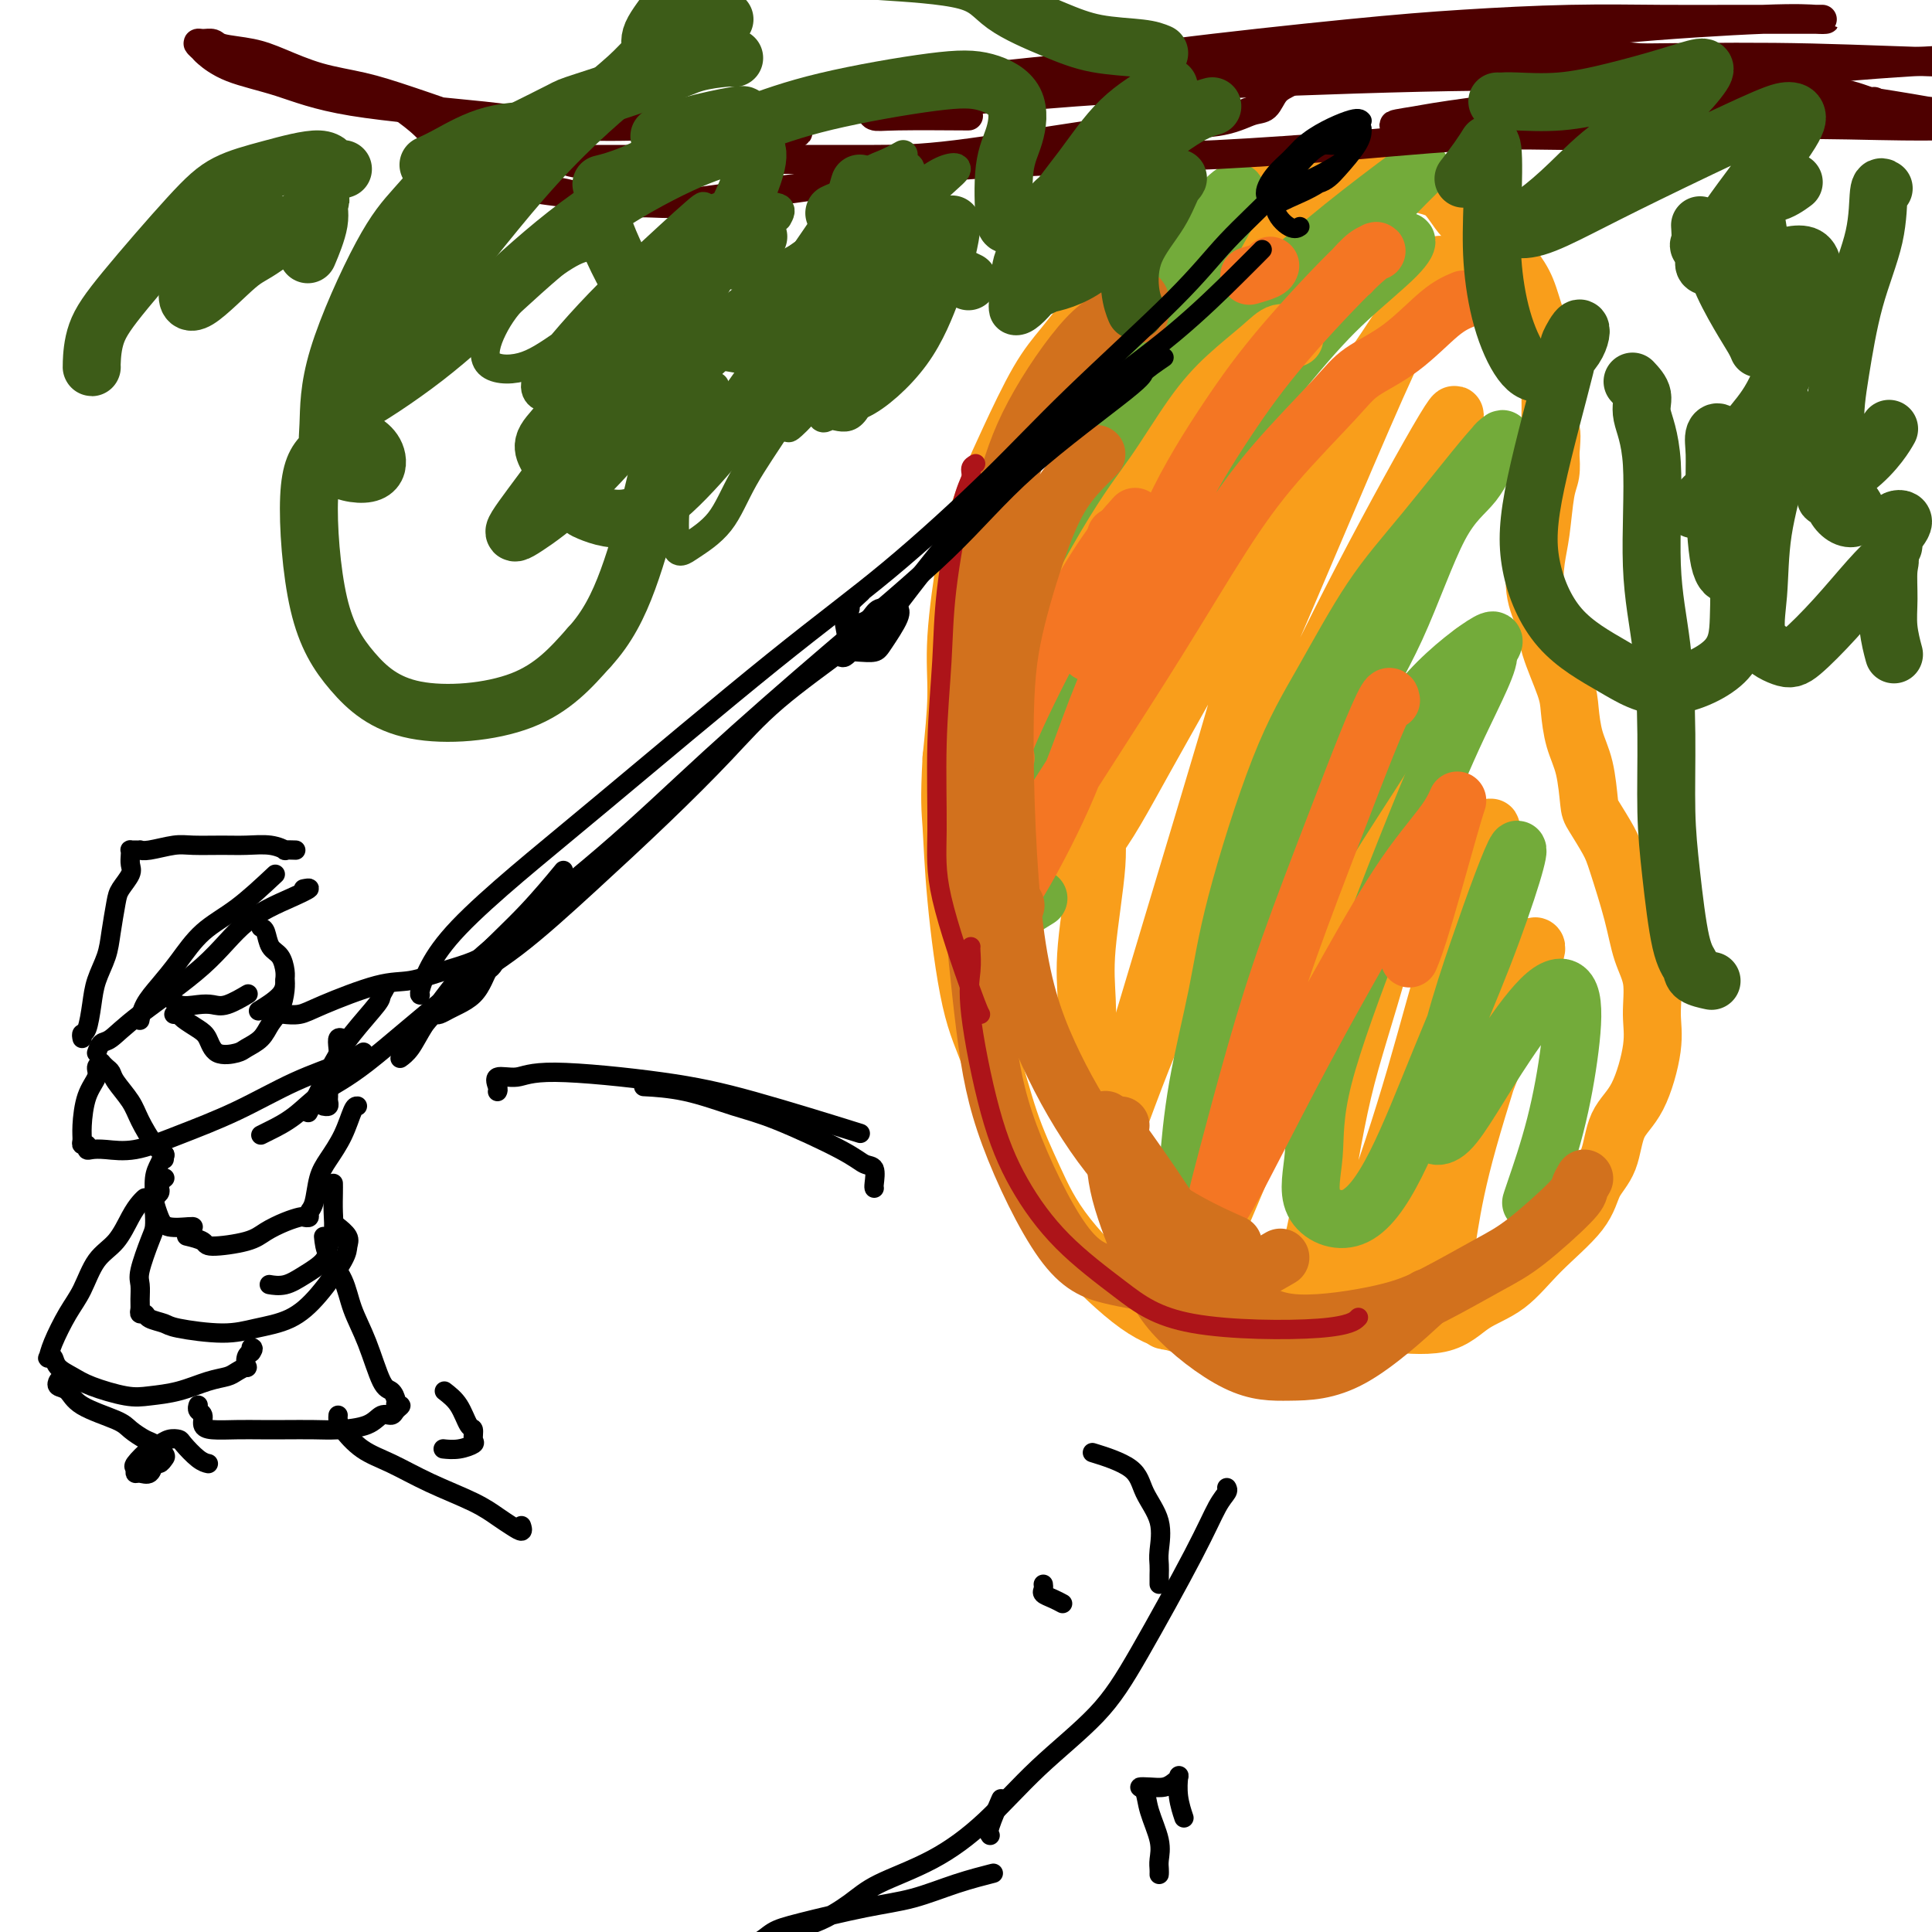<svg viewBox='0 0 400 400' version='1.1' xmlns='http://www.w3.org/2000/svg' xmlns:xlink='http://www.w3.org/1999/xlink'><g fill='none' stroke='rgb(249,158,27)' stroke-width='12' stroke-linecap='round' stroke-linejoin='round'><path d='M285,52c-0.126,-0.176 -0.252,-0.351 -1,0c-0.748,0.351 -2.116,1.230 -3,2c-0.884,0.770 -1.282,1.431 -2,2c-0.718,0.569 -1.755,1.044 -3,2c-1.245,0.956 -2.700,2.391 -4,4c-1.300,1.609 -2.447,3.391 -4,5c-1.553,1.609 -3.512,3.046 -5,5c-1.488,1.954 -2.505,4.424 -4,7c-1.495,2.576 -3.467,5.256 -5,8c-1.533,2.744 -2.625,5.550 -4,9c-1.375,3.450 -3.032,7.543 -4,10c-0.968,2.457 -1.246,3.277 -2,5c-0.754,1.723 -1.983,4.348 -3,7c-1.017,2.652 -1.822,5.331 -3,10c-1.178,4.669 -2.730,11.329 -4,16c-1.270,4.671 -2.257,7.351 -3,10c-0.743,2.649 -1.243,5.265 -2,8c-0.757,2.735 -1.772,5.590 -2,8c-0.228,2.410 0.331,4.375 0,9c-0.331,4.625 -1.552,11.910 -2,17c-0.448,5.090 -0.121,7.986 0,11c0.121,3.014 0.038,6.144 1,11c0.962,4.856 2.970,11.436 4,16c1.030,4.564 1.084,7.113 2,10c0.916,2.887 2.696,6.112 4,9c1.304,2.888 2.131,5.440 4,8c1.869,2.560 4.779,5.130 6,7c1.221,1.870 0.752,3.042 6,4c5.248,0.958 16.214,1.702 22,2c5.786,0.298 6.393,0.149 7,0'/><path d='M281,274c5.554,0.256 4.939,-0.105 7,0c2.061,0.105 6.797,0.676 10,0c3.203,-0.676 4.873,-2.599 7,-4c2.127,-1.401 4.709,-2.279 7,-4c2.291,-1.721 4.289,-4.284 7,-7c2.711,-2.716 6.136,-5.586 8,-8c1.864,-2.414 2.167,-4.374 3,-6c0.833,-1.626 2.194,-2.918 3,-5c0.806,-2.082 1.055,-4.954 2,-7c0.945,-2.046 2.587,-3.265 4,-6c1.413,-2.735 2.598,-6.985 3,-10c0.402,-3.015 0.021,-4.796 0,-7c-0.021,-2.204 0.319,-4.832 0,-7c-0.319,-2.168 -1.297,-3.877 -2,-6c-0.703,-2.123 -1.130,-4.662 -2,-8c-0.870,-3.338 -2.183,-7.477 -3,-10c-0.817,-2.523 -1.140,-3.432 -2,-5c-0.860,-1.568 -2.258,-3.795 -3,-5c-0.742,-1.205 -0.827,-1.389 -1,-3c-0.173,-1.611 -0.436,-4.650 -1,-7c-0.564,-2.350 -1.431,-4.009 -2,-6c-0.569,-1.991 -0.839,-4.312 -1,-6c-0.161,-1.688 -0.212,-2.744 -1,-5c-0.788,-2.256 -2.313,-5.712 -3,-8c-0.687,-2.288 -0.535,-3.407 -1,-5c-0.465,-1.593 -1.546,-3.661 -2,-6c-0.454,-2.339 -0.279,-4.950 0,-7c0.279,-2.050 0.662,-3.539 1,-6c0.338,-2.461 0.629,-5.893 1,-8c0.371,-2.107 0.820,-2.888 1,-4c0.180,-1.112 0.090,-2.556 0,-4'/><path d='M321,94c0.455,-5.336 0.092,-4.177 0,-5c-0.092,-0.823 0.087,-3.628 0,-7c-0.087,-3.372 -0.441,-7.312 -1,-10c-0.559,-2.688 -1.325,-4.124 -2,-6c-0.675,-1.876 -1.260,-4.190 -2,-6c-0.740,-1.810 -1.635,-3.114 -3,-5c-1.365,-1.886 -3.200,-4.354 -5,-6c-1.800,-1.646 -3.565,-2.470 -5,-4c-1.435,-1.530 -2.539,-3.766 -4,-5c-1.461,-1.234 -3.280,-1.467 -5,-2c-1.720,-0.533 -3.342,-1.366 -6,-2c-2.658,-0.634 -6.353,-1.069 -9,-1c-2.647,0.069 -4.247,0.640 -6,1c-1.753,0.360 -3.659,0.507 -6,1c-2.341,0.493 -5.119,1.330 -7,2c-1.881,0.670 -2.866,1.172 -4,2c-1.134,0.828 -2.416,1.983 -4,3c-1.584,1.017 -3.470,1.895 -5,3c-1.530,1.105 -2.705,2.436 -5,4c-2.295,1.564 -5.711,3.360 -8,5c-2.289,1.640 -3.452,3.125 -5,5c-1.548,1.875 -3.481,4.140 -5,6c-1.519,1.860 -2.623,3.315 -4,5c-1.377,1.685 -3.026,3.599 -5,7c-1.974,3.401 -4.274,8.289 -6,12c-1.726,3.711 -2.878,6.244 -4,9c-1.122,2.756 -2.212,5.736 -3,8c-0.788,2.264 -1.273,3.813 -2,8c-0.727,4.187 -1.696,11.012 -2,16c-0.304,4.988 0.056,8.139 0,12c-0.056,3.861 -0.528,8.430 -1,13'/><path d='M197,157c-0.490,8.905 -0.215,10.666 0,14c0.215,3.334 0.370,8.239 1,15c0.630,6.761 1.736,15.379 3,21c1.264,5.621 2.688,8.247 4,12c1.312,3.753 2.513,8.633 4,13c1.487,4.367 3.262,8.221 5,12c1.738,3.779 3.441,7.485 7,12c3.559,4.515 8.975,9.841 13,13c4.025,3.159 6.660,4.151 10,5c3.340,0.849 7.386,1.555 11,2c3.614,0.445 6.797,0.630 12,0c5.203,-0.630 12.425,-2.076 17,-4c4.575,-1.924 6.501,-4.326 8,-6c1.499,-1.674 2.571,-2.621 3,-3c0.429,-0.379 0.214,-0.189 0,0'/><path d='M250,67c-1.125,0.750 -2.249,1.500 -3,2c-0.751,0.500 -1.128,0.752 -4,5c-2.872,4.248 -8.239,12.494 -12,18c-3.761,5.506 -5.915,8.273 -8,12c-2.085,3.727 -4.101,8.413 -6,12c-1.899,3.587 -3.680,6.076 -5,8c-1.320,1.924 -2.180,3.283 -2,3c0.180,-0.283 1.398,-2.210 3,-5c1.602,-2.790 3.586,-6.444 6,-10c2.414,-3.556 5.258,-7.014 8,-11c2.742,-3.986 5.381,-8.500 10,-15c4.619,-6.500 11.218,-14.985 15,-20c3.782,-5.015 4.746,-6.560 5,-7c0.254,-0.440 -0.204,0.223 -1,1c-0.796,0.777 -1.930,1.667 -6,7c-4.070,5.333 -11.075,15.109 -16,22c-4.925,6.891 -7.770,10.897 -11,16c-3.230,5.103 -6.845,11.305 -10,17c-3.155,5.695 -5.851,10.884 -8,15c-2.149,4.116 -3.750,7.158 -4,8c-0.250,0.842 0.852,-0.515 4,-5c3.148,-4.485 8.342,-12.097 13,-20c4.658,-7.903 8.780,-16.098 16,-28c7.220,-11.902 17.536,-27.511 24,-37c6.464,-9.489 9.075,-12.857 11,-15c1.925,-2.143 3.165,-3.062 3,-2c-0.165,1.062 -1.733,4.104 -4,8c-2.267,3.896 -5.232,8.646 -10,19c-4.768,10.354 -11.340,26.311 -16,38c-4.660,11.689 -7.408,19.108 -10,27c-2.592,7.892 -5.026,16.255 -7,23c-1.974,6.745 -3.487,11.873 -5,17'/><path d='M220,170c-3.926,12.442 -2.741,10.046 -1,9c1.741,-1.046 4.038,-0.744 7,-4c2.962,-3.256 6.587,-10.072 11,-18c4.413,-7.928 9.612,-16.969 15,-27c5.388,-10.031 10.966,-21.051 17,-31c6.034,-9.949 12.525,-18.825 18,-27c5.475,-8.175 9.936,-15.649 11,-17c1.064,-1.351 -1.267,3.420 -3,6c-1.733,2.580 -2.866,2.970 -10,19c-7.134,16.030 -20.269,47.700 -25,58c-4.731,10.300 -1.057,-0.772 -6,16c-4.943,16.772 -18.504,61.386 -23,77c-4.496,15.614 0.072,2.228 4,-8c3.928,-10.228 7.217,-17.300 12,-28c4.783,-10.700 11.061,-25.030 17,-38c5.939,-12.970 11.539,-24.579 18,-37c6.461,-12.421 13.782,-25.653 17,-31c3.218,-5.347 2.333,-2.807 1,0c-1.333,2.807 -3.113,5.883 -6,12c-2.887,6.117 -6.880,15.277 -10,24c-3.120,8.723 -5.368,17.010 -10,32c-4.632,14.990 -11.647,36.683 -16,51c-4.353,14.317 -6.045,21.257 -8,29c-1.955,7.743 -4.173,16.290 -6,23c-1.827,6.710 -3.263,11.582 -3,13c0.263,1.418 2.225,-0.618 5,-6c2.775,-5.382 6.364,-14.109 11,-25c4.636,-10.891 10.318,-23.945 16,-37'/><path d='M273,205c8.203,-17.398 12.710,-26.893 17,-36c4.290,-9.107 8.362,-17.826 11,-24c2.638,-6.174 3.841,-9.805 4,-10c0.159,-0.195 -0.725,3.044 -2,6c-1.275,2.956 -2.941,5.629 -6,16c-3.059,10.371 -7.510,28.439 -11,41c-3.490,12.561 -6.019,19.615 -8,28c-1.981,8.385 -3.416,18.100 -5,26c-1.584,7.900 -3.318,13.986 -4,18c-0.682,4.014 -0.311,5.955 0,8c0.311,2.045 0.561,4.192 3,0c2.439,-4.192 7.068,-14.725 11,-25c3.932,-10.275 7.167,-20.294 10,-30c2.833,-9.706 5.263,-19.101 8,-28c2.737,-8.899 5.780,-17.303 7,-21c1.220,-3.697 0.617,-2.685 0,-2c-0.617,0.685 -1.248,1.045 -2,4c-0.752,2.955 -1.625,8.505 -3,15c-1.375,6.495 -3.254,13.935 -5,21c-1.746,7.065 -3.360,13.757 -5,22c-1.640,8.243 -3.305,18.039 -4,23c-0.695,4.961 -0.419,5.087 1,4c1.419,-1.087 3.983,-3.386 6,-7c2.017,-3.614 3.489,-8.543 7,-18c3.511,-9.457 9.062,-23.443 12,-31c2.938,-7.557 3.265,-8.684 3,-9c-0.265,-0.316 -1.121,0.181 -2,2c-0.879,1.819 -1.782,4.962 -4,12c-2.218,7.038 -5.751,17.972 -8,26c-2.249,8.028 -3.214,13.151 -4,18c-0.786,4.849 -1.393,9.425 -2,14'/><path d='M298,268c-1.000,5.333 -0.500,2.667 0,0'/></g>
<g fill='none' stroke='rgb(115,171,58)' stroke-width='12' stroke-linecap='round' stroke-linejoin='round'><path d='M245,261c-0.514,0.533 -1.029,1.065 -1,0c0.029,-1.065 0.600,-3.729 1,-7c0.400,-3.271 0.628,-7.149 1,-12c0.372,-4.851 0.889,-10.676 2,-17c1.111,-6.324 2.818,-13.149 4,-19c1.182,-5.851 1.841,-10.729 4,-19c2.159,-8.271 5.818,-19.937 9,-28c3.182,-8.063 5.887,-12.525 9,-18c3.113,-5.475 6.633,-11.963 10,-17c3.367,-5.037 6.581,-8.624 11,-14c4.419,-5.376 10.044,-12.542 13,-16c2.956,-3.458 3.243,-3.209 3,-3c-0.243,0.209 -1.016,0.378 -2,2c-0.984,1.622 -2.181,4.697 -4,7c-1.819,2.303 -4.261,3.834 -7,9c-2.739,5.166 -5.774,13.965 -9,21c-3.226,7.035 -6.642,12.304 -10,20c-3.358,7.696 -6.656,17.819 -10,27c-3.344,9.181 -6.732,17.422 -10,28c-3.268,10.578 -6.417,23.494 -8,30c-1.583,6.506 -1.602,6.601 -2,7c-0.398,0.399 -1.177,1.101 -1,1c0.177,-0.101 1.309,-1.005 2,-3c0.691,-1.995 0.939,-5.081 3,-12c2.061,-6.919 5.934,-17.671 9,-26c3.066,-8.329 5.324,-14.235 9,-21c3.676,-6.765 8.769,-14.391 13,-21c4.231,-6.609 7.601,-12.202 12,-17c4.399,-4.798 9.828,-8.799 12,-10c2.172,-1.201 1.086,0.400 0,2'/><path d='M308,135c0.939,1.149 -2.713,8.021 -6,15c-3.287,6.979 -6.207,14.063 -9,21c-2.793,6.937 -5.457,13.726 -9,23c-3.543,9.274 -7.963,21.034 -10,29c-2.037,7.966 -1.690,12.137 -2,16c-0.310,3.863 -1.278,7.417 0,10c1.278,2.583 4.801,4.194 8,3c3.199,-1.194 6.075,-5.193 9,-11c2.925,-5.807 5.901,-13.421 9,-21c3.099,-7.579 6.322,-15.122 9,-22c2.678,-6.878 4.812,-13.092 6,-17c1.188,-3.908 1.432,-5.511 1,-5c-0.432,0.511 -1.540,3.135 -3,7c-1.460,3.865 -3.273,8.970 -5,14c-1.727,5.030 -3.367,9.985 -5,16c-1.633,6.015 -3.259,13.090 -4,17c-0.741,3.910 -0.598,4.655 0,5c0.598,0.345 1.649,0.288 3,-1c1.351,-1.288 3.001,-3.809 5,-7c1.999,-3.191 4.346,-7.053 7,-11c2.654,-3.947 5.615,-7.979 8,-10c2.385,-2.021 4.194,-2.030 5,0c0.806,2.030 0.608,6.099 0,11c-0.608,4.901 -1.627,10.633 -3,16c-1.373,5.367 -3.100,10.368 -4,13c-0.900,2.632 -0.971,2.895 -1,3c-0.029,0.105 -0.014,0.053 0,0'/><path d='M215,186c-2.016,1.264 -4.033,2.528 -5,3c-0.967,0.472 -0.885,0.154 -1,-2c-0.115,-2.154 -0.428,-6.142 0,-10c0.428,-3.858 1.597,-7.586 4,-16c2.403,-8.414 6.039,-21.512 10,-31c3.961,-9.488 8.246,-15.364 12,-21c3.754,-5.636 6.978,-11.033 14,-19c7.022,-7.967 17.842,-18.505 25,-25c7.158,-6.495 10.656,-8.947 13,-11c2.344,-2.053 3.536,-3.707 4,-4c0.464,-0.293 0.201,0.776 -2,3c-2.201,2.224 -6.338,5.604 -10,9c-3.662,3.396 -6.848,6.808 -12,13c-5.152,6.192 -12.269,15.166 -18,22c-5.731,6.834 -10.075,11.530 -14,17c-3.925,5.470 -7.432,11.713 -13,20c-5.568,8.287 -13.196,18.616 -17,24c-3.804,5.384 -3.784,5.821 -4,6c-0.216,0.179 -0.667,0.099 0,-2c0.667,-2.099 2.454,-6.219 5,-12c2.546,-5.781 5.852,-13.224 9,-20c3.148,-6.776 6.137,-12.884 11,-21c4.863,-8.116 11.600,-18.241 16,-25c4.400,-6.759 6.463,-10.152 10,-14c3.537,-3.848 8.550,-8.150 13,-12c4.450,-3.850 8.339,-7.249 13,-11c4.661,-3.751 10.094,-7.853 13,-10c2.906,-2.147 3.284,-2.338 3,-2c-0.284,0.338 -1.230,1.206 -3,3c-1.770,1.794 -4.363,4.512 -7,7c-2.637,2.488 -5.319,4.744 -8,7'/><path d='M276,52c-5.703,5.524 -10.962,10.836 -15,15c-4.038,4.164 -6.856,7.182 -10,10c-3.144,2.818 -6.613,5.436 -10,8c-3.387,2.564 -6.693,5.074 -9,6c-2.307,0.926 -3.614,0.267 -3,-2c0.614,-2.267 3.148,-6.141 6,-11c2.852,-4.859 6.023,-10.702 9,-16c2.977,-5.298 5.760,-10.052 8,-14c2.240,-3.948 3.938,-7.092 4,-8c0.062,-0.908 -1.511,0.420 -4,3c-2.489,2.580 -5.894,6.413 -10,12c-4.106,5.587 -8.913,12.927 -12,18c-3.087,5.073 -4.453,7.878 -5,9c-0.547,1.122 -0.273,0.561 0,0'/><path d='M211,106c-1.012,2.006 -2.024,4.012 -3,7c-0.976,2.988 -1.917,6.958 -2,10c-0.083,3.042 0.690,5.155 1,6c0.310,0.845 0.155,0.423 0,0'/></g>
<g fill='none' stroke='rgb(249,158,27)' stroke-width='12' stroke-linecap='round' stroke-linejoin='round'><path d='M268,70c-0.984,-0.624 -1.968,-1.248 -3,-1c-1.032,0.248 -2.110,1.368 -4,3c-1.890,1.632 -4.590,3.776 -7,6c-2.410,2.224 -4.528,4.528 -7,8c-2.472,3.472 -5.296,8.111 -8,12c-2.704,3.889 -5.288,7.027 -10,15c-4.712,7.973 -11.553,20.780 -16,29c-4.447,8.220 -6.499,11.853 -8,15c-1.501,3.147 -2.449,5.807 -3,7c-0.551,1.193 -0.704,0.918 0,-1c0.704,-1.918 2.264,-5.479 4,-9c1.736,-3.521 3.647,-7.001 6,-11c2.353,-3.999 5.146,-8.515 8,-13c2.854,-4.485 5.768,-8.938 10,-14c4.232,-5.062 9.780,-10.732 12,-13c2.220,-2.268 1.110,-1.134 0,0'/></g>
<g fill='none' stroke='rgb(244,118,35)' stroke-width='12' stroke-linecap='round' stroke-linejoin='round'><path d='M303,62c-1.423,0.600 -2.845,1.200 -5,3c-2.155,1.800 -5.042,4.798 -8,7c-2.958,2.202 -5.985,3.606 -8,5c-2.015,1.394 -3.017,2.777 -6,6c-2.983,3.223 -7.948,8.287 -12,13c-4.052,4.713 -7.193,9.075 -11,15c-3.807,5.925 -8.281,13.414 -13,21c-4.719,7.586 -9.684,15.271 -14,22c-4.316,6.729 -7.983,12.504 -11,17c-3.017,4.496 -5.382,7.715 -7,11c-1.618,3.285 -2.488,6.637 -3,8c-0.512,1.363 -0.667,0.739 0,0c0.667,-0.739 2.154,-1.591 5,-6c2.846,-4.409 7.051,-12.375 10,-19c2.949,-6.625 4.642,-11.910 7,-18c2.358,-6.090 5.380,-12.984 8,-20c2.620,-7.016 4.836,-14.153 8,-21c3.164,-6.847 7.274,-13.403 11,-19c3.726,-5.597 7.068,-10.235 12,-16c4.932,-5.765 11.454,-12.658 15,-16c3.546,-3.342 4.115,-3.133 4,-3c-0.115,0.133 -0.916,0.190 -2,1c-1.084,0.810 -2.453,2.374 -3,3c-0.547,0.626 -0.274,0.313 0,0'/><path d='M235,107c-1.986,2.204 -3.971,4.408 -7,9c-3.029,4.592 -7.100,11.571 -11,19c-3.900,7.429 -7.627,15.308 -9,19c-1.373,3.692 -0.392,3.198 0,3c0.392,-0.198 0.196,-0.099 0,0'/><path d='M263,55c-0.089,0.311 -0.178,0.622 -1,1c-0.822,0.378 -2.378,0.822 -3,1c-0.622,0.178 -0.311,0.089 0,0'/><path d='M231,111c-2.083,9.167 -4.167,18.333 -5,22c-0.833,3.667 -0.417,1.833 0,0'/><path d='M288,145c-0.121,-0.632 -0.242,-1.264 -1,0c-0.758,1.264 -2.153,4.423 -4,9c-1.847,4.577 -4.145,10.570 -7,18c-2.855,7.430 -6.268,16.295 -9,24c-2.732,7.705 -4.783,14.250 -7,22c-2.217,7.750 -4.601,16.705 -6,22c-1.399,5.295 -1.815,6.931 -2,8c-0.185,1.069 -0.139,1.571 0,2c0.139,0.429 0.373,0.784 3,-4c2.627,-4.784 7.648,-14.709 12,-23c4.352,-8.291 8.036,-14.950 12,-22c3.964,-7.050 8.207,-14.491 12,-20c3.793,-5.509 7.135,-9.087 9,-12c1.865,-2.913 2.252,-5.162 1,-1c-1.252,4.162 -4.145,14.736 -6,21c-1.855,6.264 -2.673,8.218 -3,9c-0.327,0.782 -0.164,0.391 0,0'/></g>
<g fill='none' stroke='rgb(210,113,29)' stroke-width='12' stroke-linecap='round' stroke-linejoin='round'><path d='M236,65c-0.016,-0.753 -0.031,-1.506 0,-2c0.031,-0.494 0.109,-0.729 0,-1c-0.109,-0.271 -0.405,-0.578 -1,0c-0.595,0.578 -1.489,2.040 -3,3c-1.511,0.960 -3.638,1.419 -7,5c-3.362,3.581 -7.958,10.283 -11,16c-3.042,5.717 -4.530,10.450 -6,16c-1.470,5.550 -2.922,11.919 -4,19c-1.078,7.081 -1.780,14.875 -2,22c-0.220,7.125 0.044,13.580 1,20c0.956,6.420 2.603,12.805 4,17c1.397,4.195 2.542,6.198 3,7c0.458,0.802 0.229,0.401 0,0'/><path d='M212,109c-0.707,0.452 -1.414,0.904 -2,2c-0.586,1.096 -1.052,2.837 -2,5c-0.948,2.163 -2.377,4.749 -4,12c-1.623,7.251 -3.438,19.167 -4,29c-0.562,9.833 0.130,17.583 1,27c0.870,9.417 1.918,20.501 3,29c1.082,8.499 2.197,14.412 5,22c2.803,7.588 7.292,16.852 11,22c3.708,5.148 6.634,6.181 10,7c3.366,0.819 7.170,1.426 11,2c3.830,0.574 7.685,1.116 12,0c4.315,-1.116 9.090,-3.890 11,-5c1.910,-1.110 0.955,-0.555 0,0'/><path d='M232,233c-0.410,0.914 -0.819,1.828 -1,4c-0.181,2.172 -0.133,5.601 1,10c1.133,4.399 3.350,9.767 5,14c1.650,4.233 2.731,7.332 6,11c3.269,3.668 8.724,7.906 13,10c4.276,2.094 7.373,2.046 11,2c3.627,-0.046 7.784,-0.089 13,-3c5.216,-2.911 11.490,-8.689 14,-11c2.510,-2.311 1.255,-1.156 0,0'/><path d='M328,244c-0.424,0.719 -0.848,1.438 -1,2c-0.152,0.562 -0.032,0.968 -2,3c-1.968,2.032 -6.025,5.689 -9,8c-2.975,2.311 -4.869,3.276 -8,5c-3.131,1.724 -7.501,4.206 -11,6c-3.499,1.794 -6.129,2.900 -11,4c-4.871,1.100 -11.984,2.194 -17,2c-5.016,-0.194 -7.936,-1.678 -11,-4c-3.064,-2.322 -6.271,-5.484 -9,-9c-2.729,-3.516 -4.979,-7.386 -8,-12c-3.021,-4.614 -6.813,-9.973 -9,-13c-2.187,-3.027 -2.768,-3.722 -3,-4c-0.232,-0.278 -0.116,-0.139 0,0'/><path d='M227,94c-0.395,0.389 -0.790,0.779 -2,2c-1.210,1.221 -3.236,3.275 -5,6c-1.764,2.725 -3.268,6.123 -5,11c-1.732,4.877 -3.694,11.233 -5,17c-1.306,5.767 -1.957,10.945 -2,22c-0.043,11.055 0.523,27.986 2,40c1.477,12.014 3.865,19.112 7,26c3.135,6.888 7.015,13.568 11,19c3.985,5.432 8.073,9.616 13,13c4.927,3.384 10.693,5.967 13,7c2.307,1.033 1.153,0.517 0,0'/></g>
<g fill='none' stroke='rgb(0,0,0)' stroke-width='4' stroke-linecap='round' stroke-linejoin='round'><path d='M20,218c0.288,-0.819 0.575,-1.639 1,-2c0.425,-0.361 0.987,-0.264 2,-1c1.013,-0.736 2.476,-2.306 6,-5c3.524,-2.694 9.109,-6.512 13,-10c3.891,-3.488 6.090,-6.647 9,-9c2.910,-2.353 6.533,-3.899 9,-5c2.467,-1.101 3.780,-1.758 4,-2c0.220,-0.242 -0.651,-0.069 -1,0c-0.349,0.069 -0.174,0.035 0,0'/><path d='M17,215c-0.087,-0.429 -0.174,-0.859 0,-1c0.174,-0.141 0.610,0.005 1,-1c0.390,-1.005 0.735,-3.161 1,-5c0.265,-1.839 0.451,-3.359 1,-5c0.549,-1.641 1.461,-3.402 2,-5c0.539,-1.598 0.705,-3.033 1,-5c0.295,-1.967 0.720,-4.467 1,-6c0.280,-1.533 0.415,-2.099 1,-3c0.585,-0.901 1.620,-2.136 2,-3c0.380,-0.864 0.104,-1.356 0,-2c-0.104,-0.644 -0.038,-1.440 0,-2c0.038,-0.560 0.048,-0.882 0,-1c-0.048,-0.118 -0.153,-0.031 0,0c0.153,0.031 0.565,0.004 1,0c0.435,-0.004 0.893,0.013 1,0c0.107,-0.013 -0.139,-0.056 0,0c0.139,0.056 0.661,0.211 2,0c1.339,-0.211 3.495,-0.790 5,-1c1.505,-0.210 2.359,-0.053 4,0c1.641,0.053 4.070,0.000 6,0c1.930,-0.000 3.362,0.053 5,0c1.638,-0.053 3.483,-0.210 5,0c1.517,0.210 2.706,0.788 3,1c0.294,0.212 -0.305,0.057 0,0c0.305,-0.057 1.516,-0.016 2,0c0.484,0.016 0.242,0.008 0,0'/><path d='M35,204c-0.009,0.293 -0.018,0.586 0,1c0.018,0.414 0.063,0.947 0,1c-0.063,0.053 -0.234,-0.376 0,0c0.234,0.376 0.873,1.557 2,2c1.127,0.443 2.743,0.147 4,0c1.257,-0.147 2.154,-0.144 3,0c0.846,0.144 1.639,0.430 3,0c1.361,-0.430 3.289,-1.577 4,-2c0.711,-0.423 0.203,-0.121 0,0c-0.203,0.121 -0.102,0.060 0,0'/><path d='M54,192c0.362,0.122 0.724,0.245 1,1c0.276,0.755 0.466,2.144 1,3c0.534,0.856 1.410,1.179 2,2c0.590,0.821 0.893,2.140 1,3c0.107,0.860 0.018,1.261 0,2c-0.018,0.739 0.034,1.814 -1,3c-1.034,1.186 -3.152,2.482 -4,3c-0.848,0.518 -0.424,0.259 0,0'/><path d='M36,210c0.386,-0.062 0.773,-0.125 1,0c0.227,0.125 0.295,0.437 1,1c0.705,0.563 2.046,1.378 3,2c0.954,0.622 1.519,1.051 2,2c0.481,0.949 0.877,2.417 2,3c1.123,0.583 2.973,0.282 4,0c1.027,-0.282 1.232,-0.544 2,-1c0.768,-0.456 2.101,-1.107 3,-2c0.899,-0.893 1.365,-2.029 2,-3c0.635,-0.971 1.438,-1.776 2,-3c0.562,-1.224 0.882,-2.868 1,-4c0.118,-1.132 0.034,-1.752 0,-2c-0.034,-0.248 -0.017,-0.124 0,0'/><path d='M21,220c-0.085,-0.092 -0.171,-0.184 0,0c0.171,0.184 0.597,0.645 1,1c0.403,0.355 0.783,0.606 1,1c0.217,0.394 0.272,0.932 1,2c0.728,1.068 2.129,2.665 3,4c0.871,1.335 1.213,2.410 2,4c0.787,1.590 2.020,3.697 3,5c0.980,1.303 1.709,1.801 2,2c0.291,0.199 0.146,0.100 0,0'/><path d='M71,215c-0.414,-0.140 -0.828,-0.281 -1,0c-0.172,0.281 -0.102,0.983 0,2c0.102,1.017 0.238,2.349 0,3c-0.238,0.651 -0.848,0.622 -1,1c-0.152,0.378 0.156,1.162 0,2c-0.156,0.838 -0.774,1.730 -1,2c-0.226,0.270 -0.060,-0.082 0,0c0.060,0.082 0.012,0.596 0,1c-0.012,0.404 0.011,0.697 0,1c-0.011,0.303 -0.054,0.617 0,1c0.054,0.383 0.207,0.834 0,1c-0.207,0.166 -0.773,0.047 -1,0c-0.227,-0.047 -0.113,-0.024 0,0'/><path d='M21,220c-0.475,0.275 -0.950,0.549 -1,1c-0.050,0.451 0.325,1.077 0,2c-0.325,0.923 -1.351,2.141 -2,4c-0.649,1.859 -0.920,4.358 -1,6c-0.080,1.642 0.033,2.426 0,3c-0.033,0.574 -0.212,0.938 0,1c0.212,0.062 0.815,-0.177 1,0c0.185,0.177 -0.049,0.772 0,1c0.049,0.228 0.381,0.090 1,0c0.619,-0.090 1.525,-0.130 3,0c1.475,0.130 3.517,0.432 6,0c2.483,-0.432 5.405,-1.598 9,-3c3.595,-1.402 7.864,-3.042 12,-5c4.136,-1.958 8.140,-4.236 12,-6c3.860,-1.764 7.578,-3.013 10,-4c2.422,-0.987 3.549,-1.710 4,-2c0.451,-0.290 0.225,-0.145 0,0'/><path d='M59,210c0.071,0.008 0.142,0.016 0,0c-0.142,-0.016 -0.498,-0.055 0,0c0.498,0.055 1.850,0.205 3,0c1.150,-0.205 2.099,-0.764 5,-2c2.901,-1.236 7.754,-3.148 11,-4c3.246,-0.852 4.884,-0.646 7,-1c2.116,-0.354 4.711,-1.270 7,-2c2.289,-0.730 4.271,-1.275 6,-2c1.729,-0.725 3.206,-1.632 4,-2c0.794,-0.368 0.904,-0.199 1,0c0.096,0.199 0.179,0.427 0,1c-0.179,0.573 -0.618,1.491 -1,2c-0.382,0.509 -0.707,0.608 -1,1c-0.293,0.392 -0.555,1.075 -1,2c-0.445,0.925 -1.075,2.090 -2,3c-0.925,0.910 -2.147,1.564 -3,2c-0.853,0.436 -1.339,0.653 -2,1c-0.661,0.347 -1.497,0.825 -2,1c-0.503,0.175 -0.674,0.047 -1,0c-0.326,-0.047 -0.807,-0.013 -1,0c-0.193,0.013 -0.096,0.007 0,0'/><path d='M54,235c0.419,-0.212 0.837,-0.424 2,-1c1.163,-0.576 3.069,-1.515 5,-3c1.931,-1.485 3.885,-3.514 6,-5c2.115,-1.486 4.391,-2.429 9,-6c4.609,-3.571 11.552,-9.771 17,-14c5.448,-4.229 9.400,-6.488 14,-10c4.600,-3.512 9.846,-8.276 15,-13c5.154,-4.724 10.214,-9.410 15,-14c4.786,-4.590 9.296,-9.086 13,-13c3.704,-3.914 6.601,-7.245 11,-11c4.399,-3.755 10.300,-7.934 13,-10c2.700,-2.066 2.200,-2.019 2,-2c-0.200,0.019 -0.100,0.009 0,0'/><path d='M175,135c-0.107,-0.286 -0.214,-0.571 0,-1c0.214,-0.429 0.750,-1.000 2,-2c1.250,-1.000 3.214,-2.429 4,-3c0.786,-0.571 0.393,-0.286 0,0'/><path d='M178,123c0.234,-0.210 0.468,-0.420 0,0c-0.468,0.420 -1.640,1.472 -2,2c-0.360,0.528 0.090,0.534 0,1c-0.090,0.466 -0.722,1.394 -1,2c-0.278,0.606 -0.203,0.891 0,2c0.203,1.109 0.535,3.040 1,4c0.465,0.960 1.063,0.947 2,1c0.937,0.053 2.211,0.172 3,0c0.789,-0.172 1.091,-0.636 2,-2c0.909,-1.364 2.424,-3.627 3,-5c0.576,-1.373 0.214,-1.856 0,-2c-0.214,-0.144 -0.278,0.053 -1,0c-0.722,-0.053 -2.101,-0.354 -3,0c-0.899,0.354 -1.319,1.365 -2,2c-0.681,0.635 -1.623,0.896 -2,1c-0.377,0.104 -0.188,0.052 0,0'/><path d='M74,229c-0.272,-0.015 -0.545,-0.029 -1,1c-0.455,1.029 -1.093,3.102 -2,5c-0.907,1.898 -2.085,3.623 -3,5c-0.915,1.377 -1.569,2.408 -2,4c-0.431,1.592 -0.639,3.747 -1,5c-0.361,1.253 -0.875,1.606 -1,2c-0.125,0.394 0.140,0.829 0,1c-0.140,0.171 -0.683,0.076 -1,0c-0.317,-0.076 -0.408,-0.135 -1,0c-0.592,0.135 -1.686,0.464 -3,1c-1.314,0.536 -2.846,1.278 -4,2c-1.154,0.722 -1.928,1.423 -4,2c-2.072,0.577 -5.442,1.031 -7,1c-1.558,-0.031 -1.304,-0.547 -2,-1c-0.696,-0.453 -2.342,-0.844 -3,-1c-0.658,-0.156 -0.329,-0.078 0,0'/><path d='M34,240c0.082,-0.590 0.165,-1.180 0,-1c-0.165,0.180 -0.577,1.129 -1,2c-0.423,0.871 -0.856,1.663 -1,3c-0.144,1.337 -0.000,3.220 0,4c0.000,0.780 -0.144,0.458 0,1c0.144,0.542 0.574,1.949 1,3c0.426,1.051 0.846,1.746 2,2c1.154,0.254 3.041,0.068 4,0c0.959,-0.068 0.988,-0.020 1,0c0.012,0.020 0.006,0.010 0,0'/><path d='M34,244c0.111,-0.089 0.222,-0.179 0,0c-0.222,0.179 -0.777,0.625 -1,1c-0.223,0.375 -0.112,0.678 0,1c0.112,0.322 0.226,0.664 0,1c-0.226,0.336 -0.793,0.664 -1,1c-0.207,0.336 -0.056,0.678 0,1c0.056,0.322 0.015,0.625 0,1c-0.015,0.375 -0.004,0.821 0,1c0.004,0.179 0.002,0.089 0,0'/><path d='M32,249c-0.014,0.553 -0.028,1.106 0,2c0.028,0.894 0.099,2.130 0,3c-0.099,0.870 -0.366,1.374 -1,3c-0.634,1.626 -1.635,4.373 -2,6c-0.365,1.627 -0.094,2.134 0,3c0.094,0.866 0.012,2.091 0,3c-0.012,0.909 0.046,1.500 0,2c-0.046,0.500 -0.194,0.907 0,1c0.194,0.093 0.732,-0.128 1,0c0.268,0.128 0.267,0.606 1,1c0.733,0.394 2.200,0.704 3,1c0.800,0.296 0.932,0.578 3,1c2.068,0.422 6.071,0.983 9,1c2.929,0.017 4.784,-0.509 7,-1c2.216,-0.491 4.792,-0.946 7,-2c2.208,-1.054 4.048,-2.707 6,-5c1.952,-2.293 4.015,-5.228 5,-7c0.985,-1.772 0.893,-2.382 1,-3c0.107,-0.618 0.413,-1.243 0,-2c-0.413,-0.757 -1.547,-1.645 -2,-2c-0.453,-0.355 -0.227,-0.178 0,0'/><path d='M69,245c0.008,0.494 0.016,0.989 0,2c-0.016,1.011 -0.054,2.539 0,4c0.054,1.461 0.202,2.854 0,4c-0.202,1.146 -0.755,2.044 -1,3c-0.245,0.956 -0.182,1.969 -1,3c-0.818,1.031 -2.518,2.081 -4,3c-1.482,0.919 -2.745,1.709 -4,2c-1.255,0.291 -2.501,0.083 -3,0c-0.499,-0.083 -0.249,-0.042 0,0'/><path d='M29,249c0.492,-0.480 0.985,-0.959 1,-1c0.015,-0.041 -0.446,0.358 -1,1c-0.554,0.642 -1.201,1.527 -2,3c-0.799,1.473 -1.752,3.535 -3,5c-1.248,1.465 -2.793,2.333 -4,4c-1.207,1.667 -2.076,4.132 -3,6c-0.924,1.868 -1.905,3.140 -3,5c-1.095,1.860 -2.306,4.308 -3,6c-0.694,1.692 -0.871,2.627 -1,3c-0.129,0.373 -0.211,0.182 0,0c0.211,-0.182 0.717,-0.357 1,0c0.283,0.357 0.345,1.245 1,2c0.655,0.755 1.902,1.377 3,2c1.098,0.623 2.047,1.246 4,2c1.953,0.754 4.911,1.639 7,2c2.089,0.361 3.308,0.199 5,0c1.692,-0.199 3.858,-0.436 6,-1c2.142,-0.564 4.259,-1.456 6,-2c1.741,-0.544 3.107,-0.741 4,-1c0.893,-0.259 1.314,-0.580 2,-1c0.686,-0.420 1.638,-0.937 2,-1c0.362,-0.063 0.136,0.329 0,0c-0.136,-0.329 -0.182,-1.380 0,-2c0.182,-0.620 0.591,-0.810 1,-1'/><path d='M52,280c0.778,-1.000 0.222,-1.000 0,-1c-0.222,-0.000 -0.111,0.000 0,0'/><path d='M67,256c0.125,1.266 0.249,2.532 1,4c0.751,1.468 2.127,3.138 3,5c0.873,1.862 1.243,3.917 2,6c0.757,2.083 1.900,4.194 3,7c1.100,2.806 2.156,6.306 3,8c0.844,1.694 1.477,1.581 2,2c0.523,0.419 0.937,1.370 1,2c0.063,0.630 -0.224,0.937 0,1c0.224,0.063 0.957,-0.120 1,0c0.043,0.120 -0.606,0.544 -1,1c-0.394,0.456 -0.532,0.945 -1,1c-0.468,0.055 -1.265,-0.325 -2,0c-0.735,0.325 -1.410,1.355 -3,2c-1.590,0.645 -4.097,0.905 -6,1c-1.903,0.095 -3.202,0.026 -5,0c-1.798,-0.026 -4.093,-0.009 -6,0c-1.907,0.009 -3.424,0.010 -5,0c-1.576,-0.010 -3.211,-0.030 -5,0c-1.789,0.030 -3.733,0.109 -5,0c-1.267,-0.109 -1.856,-0.408 -2,-1c-0.144,-0.592 0.158,-1.479 0,-2c-0.158,-0.521 -0.774,-0.676 -1,-1c-0.226,-0.324 -0.061,-0.818 0,-1c0.061,-0.182 0.017,-0.052 0,0c-0.017,0.052 -0.009,0.026 0,0'/><path d='M12,286c0.050,-0.102 0.100,-0.203 0,0c-0.100,0.203 -0.351,0.711 0,1c0.351,0.289 1.305,0.357 2,1c0.695,0.643 1.130,1.859 3,3c1.870,1.141 5.174,2.208 7,3c1.826,0.792 2.175,1.311 3,2c0.825,0.689 2.127,1.548 3,2c0.873,0.452 1.317,0.497 2,1c0.683,0.503 1.607,1.463 2,2c0.393,0.537 0.257,0.651 0,1c-0.257,0.349 -0.633,0.932 -1,1c-0.367,0.068 -0.725,-0.377 -1,0c-0.275,0.377 -0.469,1.578 -1,2c-0.531,0.422 -1.401,0.064 -2,0c-0.599,-0.064 -0.929,0.166 -1,0c-0.071,-0.166 0.116,-0.728 0,-1c-0.116,-0.272 -0.535,-0.255 0,-1c0.535,-0.745 2.026,-2.251 3,-3c0.974,-0.749 1.433,-0.740 2,-1c0.567,-0.260 1.241,-0.788 2,-1c0.759,-0.212 1.601,-0.109 2,0c0.399,0.109 0.354,0.225 1,1c0.646,0.775 1.982,2.209 3,3c1.018,0.791 1.720,0.940 2,1c0.280,0.060 0.140,0.030 0,0'/><path d='M70,293c-0.028,0.300 -0.056,0.600 0,1c0.056,0.400 0.195,0.901 1,2c0.805,1.099 2.277,2.798 4,4c1.723,1.202 3.697,1.908 6,3c2.303,1.092 4.936,2.570 8,4c3.064,1.430 6.558,2.810 9,4c2.442,1.190 3.831,2.189 5,3c1.169,0.811 2.117,1.434 3,2c0.883,0.566 1.699,1.075 2,1c0.301,-0.075 0.086,-0.736 0,-1c-0.086,-0.264 -0.043,-0.132 0,0'/><path d='M92,288c1.073,0.831 2.146,1.661 3,3c0.854,1.339 1.488,3.186 2,4c0.512,0.814 0.900,0.596 1,1c0.100,0.404 -0.089,1.429 0,2c0.089,0.571 0.457,0.689 0,1c-0.457,0.311 -1.738,0.814 -3,1c-1.262,0.186 -2.503,0.053 -3,0c-0.497,-0.053 -0.248,-0.027 0,0'/></g>
<g fill='none' stroke='rgb(78,0,0)' stroke-width='6' stroke-linecap='round' stroke-linejoin='round'><path d='M83,22c1.728,1.253 3.456,2.505 5,4c1.544,1.495 2.903,3.231 6,5c3.097,1.769 7.933,3.570 11,5c3.067,1.430 4.367,2.490 6,3c1.633,0.510 3.599,0.470 6,1c2.401,0.530 5.235,1.629 8,2c2.765,0.371 5.460,0.013 8,0c2.540,-0.013 4.924,0.319 9,0c4.076,-0.319 9.845,-1.289 15,-2c5.155,-0.711 9.697,-1.163 14,-2c4.303,-0.837 8.366,-2.061 18,-3c9.634,-0.939 24.839,-1.595 36,-2c11.161,-0.405 18.277,-0.561 27,-1c8.723,-0.439 19.052,-1.161 29,-2c9.948,-0.839 19.514,-1.793 29,-2c9.486,-0.207 18.893,0.335 27,0c8.107,-0.335 14.914,-1.547 24,-2c9.086,-0.453 20.451,-0.146 28,0c7.549,0.146 11.283,0.131 15,0c3.717,-0.131 7.416,-0.377 11,0c3.584,0.377 7.052,1.377 9,2c1.948,0.623 2.375,0.868 2,1c-0.375,0.132 -1.554,0.152 -2,0c-0.446,-0.152 -0.161,-0.475 -2,-1c-1.839,-0.525 -5.801,-1.253 -9,-2c-3.199,-0.747 -5.633,-1.515 -14,-3c-8.367,-1.485 -22.667,-3.688 -35,-5c-12.333,-1.312 -22.697,-1.733 -33,-2c-10.303,-0.267 -20.543,-0.380 -37,0c-16.457,0.380 -39.131,1.251 -54,2c-14.869,0.749 -21.935,1.374 -29,2'/><path d='M211,20c-22.074,1.315 -17.257,2.601 -18,3c-0.743,0.399 -7.044,-0.089 -10,0c-2.956,0.089 -2.565,0.756 -2,1c0.565,0.244 1.306,0.066 5,0c3.694,-0.066 10.341,-0.019 13,0c2.659,0.019 1.329,0.009 0,0'/><path d='M388,21c-0.182,0.088 -0.365,0.175 -1,0c-0.635,-0.175 -1.723,-0.613 -3,-1c-1.277,-0.387 -2.742,-0.723 -4,-1c-1.258,-0.277 -2.309,-0.495 -4,-1c-1.691,-0.505 -4.023,-1.298 -6,-2c-1.977,-0.702 -3.601,-1.314 -9,-2c-5.399,-0.686 -14.574,-1.446 -21,-2c-6.426,-0.554 -10.101,-0.903 -15,-1c-4.899,-0.097 -11.020,0.057 -16,0c-4.980,-0.057 -8.819,-0.326 -14,0c-5.181,0.326 -11.705,1.247 -16,2c-4.295,0.753 -6.359,1.338 -8,2c-1.641,0.662 -2.857,1.399 -4,2c-1.143,0.601 -2.214,1.064 -3,2c-0.786,0.936 -1.287,2.346 -2,3c-0.713,0.654 -1.637,0.554 -3,1c-1.363,0.446 -3.164,1.440 -6,2c-2.836,0.560 -6.707,0.686 -11,1c-4.293,0.314 -9.008,0.816 -17,2c-7.992,1.184 -19.261,3.049 -27,4c-7.739,0.951 -11.948,0.987 -17,1c-5.052,0.013 -10.947,0.004 -15,0c-4.053,-0.004 -6.266,-0.001 -12,0c-5.734,0.001 -14.991,0.000 -21,0c-6.009,-0.000 -8.771,-0.000 -12,0c-3.229,0.000 -6.924,0.000 -9,0c-2.076,-0.000 -2.534,-0.000 -3,0c-0.466,0.000 -0.939,0.000 -1,0c-0.061,-0.000 0.291,-0.000 1,0c0.709,0.000 1.774,0.000 3,0c1.226,-0.000 2.613,-0.000 4,0'/><path d='M116,33c1.688,0.278 2.409,0.971 6,1c3.591,0.029 10.054,-0.608 15,-1c4.946,-0.392 8.377,-0.539 12,-1c3.623,-0.461 7.438,-1.234 10,-2c2.562,-0.766 3.872,-1.524 5,-2c1.128,-0.476 2.073,-0.669 0,-1c-2.073,-0.331 -7.165,-0.801 -12,-1c-4.835,-0.199 -9.412,-0.129 -15,0c-5.588,0.129 -12.188,0.317 -18,0c-5.812,-0.317 -10.836,-1.139 -19,-2c-8.164,-0.861 -19.468,-1.760 -27,-3c-7.532,-1.240 -11.290,-2.819 -15,-4c-3.710,-1.181 -7.370,-1.962 -10,-3c-2.630,-1.038 -4.229,-2.331 -5,-3c-0.771,-0.669 -0.716,-0.712 -1,-1c-0.284,-0.288 -0.909,-0.821 -1,-1c-0.091,-0.179 0.353,-0.005 1,0c0.647,0.005 1.499,-0.161 2,0c0.501,0.161 0.651,0.647 2,1c1.349,0.353 3.896,0.571 6,1c2.104,0.429 3.765,1.069 6,2c2.235,0.931 5.045,2.153 8,3c2.955,0.847 6.054,1.320 9,2c2.946,0.680 5.738,1.569 10,3c4.262,1.431 9.993,3.405 14,5c4.007,1.595 6.289,2.811 9,4c2.711,1.189 5.851,2.352 9,3c3.149,0.648 6.308,0.782 9,1c2.692,0.218 4.917,0.520 9,0c4.083,-0.520 10.024,-1.863 14,-3c3.976,-1.137 5.988,-2.069 8,-3'/><path d='M157,28c4.808,-1.253 5.830,-1.385 7,-2c1.170,-0.615 2.490,-1.714 7,-3c4.510,-1.286 12.210,-2.761 18,-4c5.790,-1.239 9.671,-2.244 15,-3c5.329,-0.756 12.107,-1.264 18,-2c5.893,-0.736 10.903,-1.700 21,-3c10.097,-1.300 25.283,-2.937 36,-4c10.717,-1.063 16.965,-1.553 24,-2c7.035,-0.447 14.856,-0.852 22,-1c7.144,-0.148 13.610,-0.039 19,0c5.390,0.039 9.705,0.009 15,0c5.295,-0.009 11.570,0.003 15,0c3.430,-0.003 4.013,-0.020 4,0c-0.013,0.020 -0.623,0.078 -2,0c-1.377,-0.078 -3.520,-0.292 -11,0c-7.480,0.292 -20.296,1.091 -30,2c-9.704,0.909 -16.297,1.928 -24,3c-7.703,1.072 -16.517,2.197 -25,3c-8.483,0.803 -16.636,1.285 -23,2c-6.364,0.715 -10.938,1.663 -15,2c-4.062,0.337 -7.612,0.062 -8,0c-0.388,-0.062 2.387,0.087 7,0c4.613,-0.087 11.065,-0.412 17,-1c5.935,-0.588 11.354,-1.440 25,-2c13.646,-0.560 35.520,-0.830 51,-1c15.480,-0.170 24.567,-0.241 35,0c10.433,0.241 22.213,0.794 32,1c9.787,0.206 17.582,0.066 24,0c6.418,-0.066 11.459,-0.056 15,0c3.541,0.056 5.583,0.159 4,0c-1.583,-0.159 -6.792,-0.579 -12,-1'/><path d='M438,12c-5.928,-0.231 -14.749,-0.308 -25,0c-10.251,0.308 -21.931,1.000 -33,2c-11.069,1.000 -21.527,2.307 -35,4c-13.473,1.693 -29.962,3.772 -39,5c-9.038,1.228 -10.627,1.603 -13,2c-2.373,0.397 -5.530,0.814 -4,1c1.530,0.186 7.748,0.142 14,0c6.252,-0.142 12.537,-0.381 21,-1c8.463,-0.619 19.105,-1.616 29,-2c9.895,-0.384 19.044,-0.154 33,0c13.956,0.154 32.719,0.234 42,0c9.281,-0.234 9.080,-0.781 9,-1c-0.080,-0.219 -0.040,-0.109 0,0'/></g>
<g fill='none' stroke='rgb(61,92,24)' stroke-width='6' stroke-linecap='round' stroke-linejoin='round'><path d='M187,32c-1.220,0.678 -2.439,1.357 -4,2c-1.561,0.643 -3.462,1.252 -6,4c-2.538,2.748 -5.713,7.637 -8,11c-2.287,3.363 -3.686,5.202 -5,8c-1.314,2.798 -2.543,6.554 -3,9c-0.457,2.446 -0.142,3.580 0,5c0.142,1.420 0.111,3.125 0,4c-0.111,0.875 -0.303,0.918 0,1c0.303,0.082 1.099,0.202 2,0c0.901,-0.202 1.907,-0.725 3,-2c1.093,-1.275 2.273,-3.301 5,-7c2.727,-3.699 6.999,-9.069 10,-13c3.001,-3.931 4.729,-6.421 7,-9c2.271,-2.579 5.084,-5.248 7,-7c1.916,-1.752 2.933,-2.588 3,-3c0.067,-0.412 -0.818,-0.401 -2,0c-1.182,0.401 -2.662,1.192 -5,3c-2.338,1.808 -5.534,4.633 -8,7c-2.466,2.367 -4.202,4.275 -6,7c-1.798,2.725 -3.659,6.265 -5,9c-1.341,2.735 -2.162,4.663 -3,7c-0.838,2.337 -1.691,5.081 -2,6c-0.309,0.919 -0.072,0.011 0,0c0.072,-0.011 -0.019,0.875 2,-2c2.019,-2.875 6.150,-9.511 9,-15c2.850,-5.489 4.420,-9.831 6,-13c1.580,-3.169 3.169,-5.164 4,-7c0.831,-1.836 0.903,-3.513 -2,-2c-2.903,1.513 -8.782,6.215 -12,9c-3.218,2.785 -3.777,3.653 -4,4c-0.223,0.347 -0.112,0.174 0,0'/><path d='M223,36c0.197,-0.315 0.393,-0.630 -1,0c-1.393,0.630 -4.376,2.206 -6,4c-1.624,1.794 -1.889,3.806 -3,6c-1.111,2.194 -3.069,4.571 -4,7c-0.931,2.429 -0.835,4.909 -1,7c-0.165,2.091 -0.590,3.793 0,5c0.590,1.207 2.197,1.918 4,1c1.803,-0.918 3.803,-3.464 6,-6c2.197,-2.536 4.592,-5.061 7,-9c2.408,-3.939 4.830,-9.291 6,-12c1.170,-2.709 1.087,-2.776 1,-3c-0.087,-0.224 -0.180,-0.604 -1,0c-0.820,0.604 -2.367,2.191 -4,4c-1.633,1.809 -3.353,3.840 -5,6c-1.647,2.160 -3.222,4.450 -4,6c-0.778,1.550 -0.759,2.361 0,2c0.759,-0.361 2.259,-1.895 4,-4c1.741,-2.105 3.723,-4.780 5,-7c1.277,-2.220 1.848,-3.983 2,-5c0.152,-1.017 -0.116,-1.287 -1,-1c-0.884,0.287 -2.385,1.129 -4,3c-1.615,1.871 -3.344,4.769 -5,7c-1.656,2.231 -3.241,3.794 -4,6c-0.759,2.206 -0.693,5.056 -1,7c-0.307,1.944 -0.986,2.983 0,3c0.986,0.017 3.637,-0.987 6,-3c2.363,-2.013 4.437,-5.034 7,-8c2.563,-2.966 5.613,-5.875 7,-8c1.387,-2.125 1.111,-3.464 1,-4c-0.111,-0.536 -0.055,-0.268 0,0'/><path d='M122,51c-1.256,0.242 -2.513,0.485 -5,2c-2.487,1.515 -6.206,4.303 -9,7c-2.794,2.697 -4.664,5.302 -6,8c-1.336,2.698 -2.137,5.490 -1,7c1.137,1.510 4.214,1.738 7,1c2.786,-0.738 5.281,-2.444 9,-5c3.719,-2.556 8.660,-5.963 13,-9c4.340,-3.037 8.078,-5.703 12,-9c3.922,-3.297 8.029,-7.227 10,-9c1.971,-1.773 1.806,-1.391 1,-1c-0.806,0.391 -2.252,0.792 -4,2c-1.748,1.208 -3.799,3.222 -7,6c-3.201,2.778 -7.551,6.319 -10,9c-2.449,2.681 -2.995,4.502 -4,6c-1.005,1.498 -2.467,2.674 -3,3c-0.533,0.326 -0.137,-0.199 0,0c0.137,0.199 0.015,1.120 2,-1c1.985,-2.120 6.079,-7.281 9,-11c2.921,-3.719 4.671,-5.996 6,-8c1.329,-2.004 2.236,-3.735 3,-5c0.764,-1.265 1.384,-2.064 -1,0c-2.384,2.064 -7.772,6.991 -12,11c-4.228,4.009 -7.297,7.099 -10,10c-2.703,2.901 -5.039,5.614 -7,8c-1.961,2.386 -3.546,4.444 -4,6c-0.454,1.556 0.224,2.611 1,3c0.776,0.389 1.650,0.111 2,0c0.350,-0.111 0.175,-0.056 0,0'/><path d='M148,80c-1.787,4.122 -3.574,8.245 -5,12c-1.426,3.755 -2.492,7.143 -3,11c-0.508,3.857 -0.458,8.184 0,10c0.458,1.816 1.322,1.121 3,0c1.678,-1.121 4.169,-2.670 6,-5c1.831,-2.330 3.003,-5.443 5,-9c1.997,-3.557 4.818,-7.558 7,-11c2.182,-3.442 3.726,-6.325 5,-9c1.274,-2.675 2.279,-5.142 3,-6c0.721,-0.858 1.158,-0.106 1,1c-0.158,1.106 -0.911,2.567 -1,5c-0.089,2.433 0.488,5.839 1,7c0.512,1.161 0.960,0.076 2,0c1.040,-0.076 2.670,0.856 4,0c1.330,-0.856 2.358,-3.500 3,-5c0.642,-1.500 0.898,-1.857 1,-2c0.102,-0.143 0.051,-0.071 0,0'/><path d='M182,67c-0.153,-0.187 -0.306,-0.374 -1,0c-0.694,0.374 -1.930,1.307 -4,4c-2.070,2.693 -4.973,7.144 -7,10c-2.027,2.856 -3.176,4.116 -4,5c-0.824,0.884 -1.323,1.390 -2,2c-0.677,0.610 -1.534,1.322 0,-1c1.534,-2.322 5.458,-7.678 7,-10c1.542,-2.322 0.701,-1.612 2,-5c1.299,-3.388 4.737,-10.876 6,-15c1.263,-4.124 0.352,-4.884 0,-6c-0.352,-1.116 -0.146,-2.588 -3,-2c-2.854,0.588 -8.768,3.235 -12,5c-3.232,1.765 -3.780,2.647 -4,3c-0.220,0.353 -0.110,0.176 0,0'/><path d='M152,57c1.250,-1.250 2.500,-2.500 3,-3c0.500,-0.500 0.250,-0.250 0,0'/><path d='M161,45c0.455,-0.825 0.909,-1.649 0,-2c-0.909,-0.351 -3.182,-0.228 -6,2c-2.818,2.228 -6.182,6.561 -9,10c-2.818,3.439 -5.091,5.982 -6,7c-0.909,1.018 -0.455,0.509 0,0'/></g>
<g fill='none' stroke='rgb(61,92,24)' stroke-width='12' stroke-linecap='round' stroke-linejoin='round'><path d='M157,49c-0.660,0.038 -1.320,0.076 -3,1c-1.680,0.924 -4.381,2.735 -7,5c-2.619,2.265 -5.158,4.984 -8,8c-2.842,3.016 -5.988,6.330 -9,9c-3.012,2.670 -5.888,4.695 -8,7c-2.112,2.305 -3.458,4.889 -5,7c-1.542,2.111 -3.279,3.751 -4,5c-0.721,1.249 -0.424,2.109 0,3c0.424,0.891 0.976,1.812 3,0c2.024,-1.812 5.520,-6.356 9,-10c3.480,-3.644 6.945,-6.386 10,-10c3.055,-3.614 5.699,-8.100 8,-12c2.301,-3.900 4.257,-7.216 6,-10c1.743,-2.784 3.273,-5.037 3,-6c-0.273,-0.963 -2.347,-0.637 -5,1c-2.653,1.637 -5.883,4.586 -9,8c-3.117,3.414 -6.120,7.293 -9,11c-2.880,3.707 -5.638,7.241 -8,12c-2.362,4.759 -4.328,10.743 -4,14c0.328,3.257 2.951,3.788 4,4c1.049,0.212 0.525,0.106 0,0'/><path d='M178,38c-0.253,0.790 -0.506,1.581 -1,4c-0.494,2.419 -1.228,6.467 -2,11c-0.772,4.533 -1.582,9.552 -2,14c-0.418,4.448 -0.445,8.327 0,11c0.445,2.673 1.363,4.141 4,3c2.637,-1.141 6.995,-4.892 10,-9c3.005,-4.108 4.659,-8.572 6,-12c1.341,-3.428 2.369,-5.821 3,-8c0.631,-2.179 0.863,-4.146 1,-5c0.137,-0.854 0.178,-0.596 0,0c-0.178,0.596 -0.573,1.531 -1,3c-0.427,1.469 -0.884,3.472 0,5c0.884,1.528 3.110,2.579 4,3c0.890,0.421 0.445,0.210 0,0'/><path d='M242,18c-3.500,2.047 -7.000,4.095 -10,7c-3.000,2.905 -5.499,6.669 -8,10c-2.501,3.331 -5.003,6.230 -7,10c-1.997,3.770 -3.490,8.411 -4,11c-0.510,2.589 -0.037,3.128 2,3c2.037,-0.128 5.639,-0.922 9,-3c3.361,-2.078 6.480,-5.441 10,-9c3.520,-3.559 7.440,-7.313 9,-9c1.560,-1.687 0.762,-1.306 0,0c-0.762,1.306 -1.486,3.538 -3,6c-1.514,2.462 -3.818,5.155 -5,8c-1.182,2.845 -1.241,5.843 -1,8c0.241,2.157 0.783,3.473 1,4c0.217,0.527 0.108,0.263 0,0'/><path d='M251,22c-1.820,0.500 -3.640,1.000 -8,4c-4.360,3.000 -11.261,8.498 -16,12c-4.739,3.502 -7.316,5.006 -10,6c-2.684,0.994 -5.475,1.477 -7,2c-1.525,0.523 -1.784,1.086 -2,-1c-0.216,-2.086 -0.388,-6.821 0,-10c0.388,-3.179 1.338,-4.802 2,-7c0.662,-2.198 1.036,-4.970 0,-7c-1.036,-2.030 -3.483,-3.318 -6,-4c-2.517,-0.682 -5.105,-0.758 -11,0c-5.895,0.758 -15.097,2.350 -22,4c-6.903,1.650 -11.507,3.356 -16,5c-4.493,1.644 -8.874,3.224 -13,5c-4.126,1.776 -7.995,3.747 -11,5c-3.005,1.253 -5.144,1.786 -6,2c-0.856,0.214 -0.428,0.107 0,0'/><path d='M127,40c-0.690,0.645 -1.380,1.291 -2,2c-0.620,0.709 -1.169,1.483 0,5c1.169,3.517 4.056,9.778 7,14c2.944,4.222 5.947,6.406 11,8c5.053,1.594 12.158,2.598 15,3c2.842,0.402 1.421,0.201 0,0'/><path d='M303,37c1.034,-1.340 2.067,-2.681 3,-4c0.933,-1.319 1.765,-2.617 2,-3c0.235,-0.383 -0.129,0.147 0,0c0.129,-0.147 0.750,-0.972 1,1c0.250,1.972 0.129,6.742 0,11c-0.129,4.258 -0.266,8.002 0,12c0.266,3.998 0.935,8.248 2,12c1.065,3.752 2.526,7.007 4,9c1.474,1.993 2.961,2.725 5,2c2.039,-0.725 4.631,-2.906 6,-5c1.369,-2.094 1.516,-4.100 1,-4c-0.516,0.100 -1.694,2.306 -2,3c-0.306,0.694 0.259,-0.126 -1,5c-1.259,5.126 -4.343,16.197 -6,24c-1.657,7.803 -1.887,12.338 -1,17c0.887,4.662 2.893,9.453 6,13c3.107,3.547 7.317,5.852 11,8c3.683,2.148 6.841,4.138 11,4c4.159,-0.138 9.319,-2.405 12,-5c2.681,-2.595 2.883,-5.517 3,-9c0.117,-3.483 0.151,-7.526 0,-11c-0.151,-3.474 -0.486,-6.377 -1,-11c-0.514,-4.623 -1.208,-10.966 -2,-14c-0.792,-3.034 -1.683,-2.761 -2,-2c-0.317,0.761 -0.060,2.008 0,4c0.060,1.992 -0.077,4.730 0,9c0.077,4.270 0.367,10.073 1,13c0.633,2.927 1.609,2.979 2,3c0.391,0.021 0.195,0.010 0,0'/><path d='M368,66c-1.832,-1.995 -3.665,-3.991 -5,-5c-1.335,-1.009 -2.174,-1.033 -3,-1c-0.826,0.033 -1.639,0.121 -2,0c-0.361,-0.121 -0.269,-0.452 0,-1c0.269,-0.548 0.716,-1.313 1,-2c0.284,-0.687 0.406,-1.295 0,-2c-0.406,-0.705 -1.338,-1.506 -2,-2c-0.662,-0.494 -1.053,-0.679 -2,-1c-0.947,-0.321 -2.450,-0.777 -3,-1c-0.550,-0.223 -0.148,-0.214 0,-1c0.148,-0.786 0.042,-2.367 0,-3c-0.042,-0.633 -0.021,-0.316 0,0'/><path d='M355,51c0.053,1.766 0.105,3.531 1,6c0.895,2.469 2.632,5.641 4,8c1.368,2.359 2.368,3.904 3,5c0.632,1.096 0.895,1.742 1,2c0.105,0.258 0.053,0.129 0,0'/><path d='M367,67c0.203,-2.427 0.405,-4.855 0,-7c-0.405,-2.145 -1.418,-4.009 -2,-6c-0.582,-1.991 -0.733,-4.110 -1,-6c-0.267,-1.890 -0.649,-3.551 -1,-5c-0.351,-1.449 -0.671,-2.687 0,-3c0.671,-0.313 2.335,0.300 4,0c1.665,-0.300 3.333,-1.514 4,-2c0.667,-0.486 0.334,-0.243 0,0'/><path d='M390,39c-0.409,-0.304 -0.819,-0.609 -1,1c-0.181,1.609 -0.134,5.131 -1,9c-0.866,3.869 -2.645,8.086 -4,13c-1.355,4.914 -2.284,10.525 -3,15c-0.716,4.475 -1.217,7.813 -1,12c0.217,4.187 1.151,9.221 2,12c0.849,2.779 1.612,3.301 2,4c0.388,0.699 0.401,1.575 0,2c-0.401,0.425 -1.216,0.397 -2,0c-0.784,-0.397 -1.535,-1.165 -2,-2c-0.465,-0.835 -0.642,-1.737 -1,-2c-0.358,-0.263 -0.896,0.114 -1,0c-0.104,-0.114 0.224,-0.717 0,-1c-0.224,-0.283 -1.002,-0.244 0,-1c1.002,-0.756 3.784,-2.306 6,-4c2.216,-1.694 3.866,-3.533 5,-5c1.134,-1.467 1.753,-2.562 2,-3c0.247,-0.438 0.124,-0.219 0,0'/><path d='M338,79c0.910,0.976 1.819,1.953 2,3c0.181,1.047 -0.368,2.166 0,4c0.368,1.834 1.653,4.383 2,10c0.347,5.617 -0.245,14.300 0,21c0.245,6.700 1.325,11.415 2,17c0.675,5.585 0.945,12.038 1,18c0.055,5.962 -0.104,11.432 0,16c0.104,4.568 0.470,8.233 1,13c0.530,4.767 1.225,10.637 2,14c0.775,3.363 1.630,4.221 2,5c0.370,0.779 0.253,1.479 1,2c0.747,0.521 2.356,0.863 3,1c0.644,0.137 0.322,0.068 0,0'/><path d='M310,21c0.459,-0.003 0.918,-0.006 1,0c0.082,0.006 -0.214,0.021 0,0c0.214,-0.021 0.936,-0.076 3,0c2.064,0.076 5.468,0.285 9,0c3.532,-0.285 7.192,-1.064 11,-2c3.808,-0.936 7.764,-2.028 11,-3c3.236,-0.972 5.750,-1.823 7,-2c1.250,-0.177 1.235,0.319 0,2c-1.235,1.681 -3.689,4.548 -7,7c-3.311,2.452 -7.477,4.488 -11,7c-3.523,2.512 -6.401,5.500 -9,8c-2.599,2.500 -4.919,4.513 -7,6c-2.081,1.487 -3.923,2.448 -4,3c-0.077,0.552 1.610,0.694 4,0c2.390,-0.694 5.482,-2.223 9,-4c3.518,-1.777 7.463,-3.802 14,-7c6.537,-3.198 15.665,-7.571 21,-10c5.335,-2.429 6.878,-2.916 8,-3c1.122,-0.084 1.824,0.234 2,1c0.176,0.766 -0.175,1.981 -3,6c-2.825,4.019 -8.125,10.841 -11,15c-2.875,4.159 -3.324,5.656 -4,7c-0.676,1.344 -1.581,2.537 -1,3c0.581,0.463 2.646,0.196 5,0c2.354,-0.196 4.998,-0.322 8,-1c3.002,-0.678 6.362,-1.909 8,-1c1.638,0.909 1.555,3.959 1,7c-0.555,3.041 -1.582,6.073 -3,10c-1.418,3.927 -3.228,8.750 -5,12c-1.772,3.250 -3.506,4.929 -5,7c-1.494,2.071 -2.747,4.536 -4,7'/><path d='M358,96c-3.357,6.750 -3.250,5.625 -4,6c-0.750,0.375 -2.357,2.250 -3,3c-0.643,0.750 -0.321,0.375 0,0'/><path d='M150,4c-0.691,-0.010 -1.382,-0.021 -2,0c-0.618,0.021 -1.164,0.072 -2,0c-0.836,-0.072 -1.962,-0.269 -4,1c-2.038,1.269 -4.989,4.003 -7,6c-2.011,1.997 -3.084,3.255 -5,5c-1.916,1.745 -4.676,3.976 -8,7c-3.324,3.024 -7.212,6.843 -11,11c-3.788,4.157 -7.476,8.654 -11,13c-3.524,4.346 -6.885,8.542 -10,13c-3.115,4.458 -5.984,9.177 -7,11c-1.016,1.823 -0.178,0.751 1,0c1.178,-0.751 2.695,-1.180 5,-5c2.305,-3.820 5.399,-11.031 7,-16c1.601,-4.969 1.711,-7.698 2,-10c0.289,-2.302 0.757,-4.179 0,-5c-0.757,-0.821 -2.738,-0.586 -5,1c-2.262,1.586 -4.805,4.522 -7,7c-2.195,2.478 -4.042,4.498 -7,10c-2.958,5.502 -7.026,14.485 -9,21c-1.974,6.515 -1.854,10.563 -2,14c-0.146,3.437 -0.558,6.264 1,8c1.558,1.736 5.085,2.381 7,2c1.915,-0.381 2.218,-1.790 2,-3c-0.218,-1.210 -0.956,-2.222 -2,-3c-1.044,-0.778 -2.395,-1.321 -4,-1c-1.605,0.321 -3.465,1.506 -5,3c-1.535,1.494 -2.744,3.297 -3,9c-0.256,5.703 0.440,15.304 2,22c1.560,6.696 3.985,10.485 7,14c3.015,3.515 6.619,6.754 13,8c6.381,1.246 15.537,0.499 22,-2c6.463,-2.499 10.231,-6.749 14,-11'/><path d='M122,134c3.716,-4.022 6.008,-8.578 8,-14c1.992,-5.422 3.686,-11.710 5,-17c1.314,-5.290 2.249,-9.583 3,-14c0.751,-4.417 1.318,-8.958 1,-13c-0.318,-4.042 -1.519,-7.583 -2,-9c-0.481,-1.417 -0.240,-0.708 0,0'/><path d='M131,67c-1.618,2.019 -3.235,4.039 -4,5c-0.765,0.961 -0.677,0.864 -2,6c-1.323,5.136 -4.056,15.504 -5,21c-0.944,5.496 -0.099,6.119 2,7c2.099,0.881 5.453,2.019 9,1c3.547,-1.019 7.286,-4.196 11,-8c3.714,-3.804 7.404,-8.236 11,-13c3.596,-4.764 7.100,-9.861 12,-17c4.900,-7.139 11.197,-16.319 14,-21c2.803,-4.681 2.112,-4.863 1,-5c-1.112,-0.137 -2.646,-0.229 -4,0c-1.354,0.229 -2.530,0.780 -3,1c-0.470,0.220 -0.235,0.110 0,0'/><path d='M154,24c-0.006,-0.167 -0.012,-0.333 -2,0c-1.988,0.333 -5.958,1.167 -9,2c-3.042,0.833 -5.155,1.667 -6,2c-0.845,0.333 -0.423,0.167 0,0'/><path d='M105,40c-1.831,1.165 -3.662,2.329 -5,3c-1.338,0.671 -2.184,0.848 -5,2c-2.816,1.152 -7.601,3.279 -10,4c-2.399,0.721 -2.410,0.034 -2,-1c0.410,-1.034 1.241,-2.417 4,-5c2.759,-2.583 7.447,-6.366 11,-9c3.553,-2.634 5.973,-4.117 8,-5c2.027,-0.883 3.663,-1.164 4,-1c0.337,0.164 -0.626,0.773 -2,2c-1.374,1.227 -3.161,3.072 -7,8c-3.839,4.928 -9.731,12.940 -14,19c-4.269,6.060 -6.916,10.169 -9,14c-2.084,3.831 -3.604,7.384 -5,10c-1.396,2.616 -2.668,4.297 0,3c2.668,-1.297 9.275,-5.570 15,-10c5.725,-4.430 10.568,-9.016 16,-14c5.432,-4.984 11.454,-10.367 18,-15c6.546,-4.633 13.617,-8.516 19,-11c5.383,-2.484 9.077,-3.570 12,-4c2.923,-0.430 5.076,-0.206 3,6c-2.076,6.206 -8.380,18.392 -14,27c-5.620,8.608 -10.555,13.637 -15,19c-4.445,5.363 -8.400,11.060 -12,16c-3.600,4.940 -6.845,9.122 -8,11c-1.155,1.878 -0.220,1.452 2,0c2.220,-1.452 5.725,-3.932 10,-8c4.275,-4.068 9.320,-9.725 14,-15c4.680,-5.275 8.997,-10.166 17,-17c8.003,-6.834 19.693,-15.609 27,-20c7.307,-4.391 10.231,-4.397 12,-4c1.769,0.397 2.385,1.199 3,2'/><path d='M192,47c2.126,0.912 -0.059,4.193 -3,8c-2.941,3.807 -6.638,8.140 -8,10c-1.362,1.860 -0.389,1.246 0,1c0.389,-0.246 0.195,-0.123 0,0'/><path d='M240,11c-0.872,-0.370 -1.743,-0.739 -4,-1c-2.257,-0.261 -5.898,-0.413 -9,-1c-3.102,-0.587 -5.665,-1.611 -9,-3c-3.335,-1.389 -7.441,-3.145 -10,-5c-2.559,-1.855 -3.571,-3.810 -8,-5c-4.429,-1.190 -12.276,-1.615 -18,-2c-5.724,-0.385 -9.324,-0.728 -13,-1c-3.676,-0.272 -7.426,-0.472 -12,0c-4.574,0.472 -9.971,1.615 -13,3c-3.029,1.385 -3.688,3.010 -5,5c-1.312,1.990 -3.276,4.343 -4,6c-0.724,1.657 -0.207,2.616 0,3c0.207,0.384 0.103,0.192 0,0'/><path d='M152,12c-0.293,-0.061 -0.587,-0.121 -2,0c-1.413,0.121 -3.946,0.424 -6,1c-2.054,0.576 -3.630,1.426 -8,3c-4.370,1.574 -11.536,3.872 -15,5c-3.464,1.128 -3.228,1.086 -5,2c-1.772,0.914 -5.554,2.785 -8,4c-2.446,1.215 -3.556,1.776 -4,2c-0.444,0.224 -0.222,0.112 0,0'/><path d='M116,27c-0.799,-0.008 -1.598,-0.016 -4,0c-2.402,0.016 -6.407,0.056 -10,1c-3.593,0.944 -6.775,2.793 -9,4c-2.225,1.207 -3.493,1.774 -4,2c-0.507,0.226 -0.254,0.113 0,0'/><path d='M71,35c-0.747,0.270 -1.493,0.541 -2,0c-0.507,-0.541 -0.774,-1.893 -3,-2c-2.226,-0.107 -6.411,1.032 -10,2c-3.589,0.968 -6.584,1.766 -9,3c-2.416,1.234 -4.255,2.905 -8,7c-3.745,4.095 -9.396,10.614 -13,15c-3.604,4.386 -5.162,6.640 -6,9c-0.838,2.360 -0.956,4.828 -1,6c-0.044,1.172 -0.012,1.049 0,1c0.012,-0.049 0.006,-0.025 0,0'/><path d='M53,43c-2.061,0.657 -4.123,1.315 -6,3c-1.877,1.685 -3.570,4.399 -5,7c-1.430,2.601 -2.599,5.089 -3,7c-0.401,1.911 -0.035,3.245 2,2c2.035,-1.245 5.738,-5.071 8,-7c2.262,-1.929 3.082,-1.963 6,-4c2.918,-2.037 7.934,-6.079 10,-8c2.066,-1.921 1.183,-1.721 1,-1c-0.183,0.721 0.335,1.963 0,4c-0.335,2.037 -1.524,4.868 -2,6c-0.476,1.132 -0.238,0.566 0,0'/><path d='M372,91c-1.268,-1.888 -2.537,-3.775 -3,-5c-0.463,-1.225 -0.121,-1.786 0,-2c0.121,-0.214 0.019,-0.080 0,0c-0.019,0.080 0.043,0.107 0,2c-0.043,1.893 -0.191,5.653 -1,10c-0.809,4.347 -2.277,9.282 -3,14c-0.723,4.718 -0.699,9.220 -1,13c-0.301,3.780 -0.927,6.837 0,9c0.927,2.163 3.409,3.433 5,4c1.591,0.567 2.293,0.432 4,-1c1.707,-1.432 4.419,-4.159 7,-7c2.581,-2.841 5.030,-5.795 7,-8c1.970,-2.205 3.460,-3.662 4,-4c0.540,-0.338 0.131,0.443 0,2c-0.131,1.557 0.016,3.892 0,6c-0.016,2.108 -0.197,3.991 0,6c0.197,2.009 0.770,4.146 1,5c0.230,0.854 0.115,0.427 0,0'/><path d='M392,113c0.077,-0.530 0.153,-1.059 0,-2c-0.153,-0.941 -0.536,-2.293 0,-3c0.536,-0.707 1.990,-0.767 2,0c0.010,0.767 -1.426,2.362 -2,3c-0.574,0.638 -0.287,0.319 0,0'/></g>
<g fill='none' stroke='rgb(173,20,25)' stroke-width='4' stroke-linecap='round' stroke-linejoin='round'><path d='M202,96c-0.461,0.265 -0.921,0.530 -1,1c-0.079,0.470 0.224,1.144 0,2c-0.224,0.856 -0.974,1.895 -2,6c-1.026,4.105 -2.329,11.278 -3,17c-0.671,5.722 -0.709,9.995 -1,15c-0.291,5.005 -0.834,10.742 -1,17c-0.166,6.258 0.047,13.036 0,18c-0.047,4.964 -0.353,8.114 1,14c1.353,5.886 4.364,14.508 6,19c1.636,4.492 1.896,4.855 2,5c0.104,0.145 0.052,0.073 0,0'/><path d='M201,196c-0.023,0.107 -0.046,0.214 0,1c0.046,0.786 0.162,2.250 0,4c-0.162,1.750 -0.603,3.785 0,9c0.603,5.215 2.249,13.611 4,20c1.751,6.389 3.606,10.772 6,15c2.394,4.228 5.328,8.302 9,12c3.672,3.698 8.080,7.018 12,10c3.920,2.982 7.350,5.624 15,7c7.650,1.376 19.521,1.486 26,1c6.479,-0.486 7.565,-1.567 8,-2c0.435,-0.433 0.217,-0.216 0,0'/></g>
<g fill='none' stroke='rgb(0,0,0)' stroke-width='4' stroke-linecap='round' stroke-linejoin='round'><path d='M174,136c0.288,0.125 0.576,0.250 1,0c0.424,-0.250 0.984,-0.875 1,-1c0.016,-0.125 -0.512,0.250 0,0c0.512,-0.250 2.063,-1.124 4,-3c1.937,-1.876 4.259,-4.754 6,-7c1.741,-2.246 2.902,-3.860 7,-9c4.098,-5.140 11.134,-13.805 17,-20c5.866,-6.195 10.564,-9.920 16,-14c5.436,-4.080 11.612,-8.516 17,-13c5.388,-4.484 9.989,-9.015 13,-12c3.011,-2.985 4.432,-4.424 5,-5c0.568,-0.576 0.284,-0.288 0,0'/><path d='M271,30c-0.154,-0.277 -0.309,-0.553 -1,0c-0.691,0.553 -1.920,1.936 -3,3c-1.080,1.064 -2.012,1.808 -3,3c-0.988,1.192 -2.031,2.831 -2,4c0.031,1.169 1.136,1.868 2,2c0.864,0.132 1.488,-0.305 3,-1c1.512,-0.695 3.912,-1.650 6,-3c2.088,-1.350 3.863,-3.094 5,-5c1.137,-1.906 1.635,-3.972 2,-5c0.365,-1.028 0.596,-1.016 0,-1c-0.596,0.016 -2.020,0.036 -3,0c-0.980,-0.036 -1.515,-0.127 -3,1c-1.485,1.127 -3.921,3.472 -5,5c-1.079,1.528 -0.801,2.239 -1,3c-0.199,0.761 -0.876,1.570 0,2c0.876,0.430 3.307,0.479 5,0c1.693,-0.479 2.650,-1.488 4,-3c1.350,-1.512 3.092,-3.527 4,-5c0.908,-1.473 0.982,-2.403 1,-3c0.018,-0.597 -0.020,-0.862 -1,-1c-0.980,-0.138 -2.904,-0.149 -5,1c-2.096,1.149 -4.366,3.458 -6,5c-1.634,1.542 -2.634,2.319 -3,3c-0.366,0.681 -0.098,1.268 0,2c0.098,0.732 0.026,1.609 2,1c1.974,-0.609 5.993,-2.702 8,-4c2.007,-1.298 2.002,-1.799 2,-2c-0.002,-0.201 -0.001,-0.100 0,0'/><path d='M282,25c-0.348,-0.394 -0.697,-0.788 -3,0c-2.303,0.788 -6.561,2.757 -9,5c-2.439,2.243 -3.060,4.758 -4,7c-0.940,2.242 -2.201,4.209 -2,6c0.201,1.791 1.862,3.405 3,4c1.138,0.595 1.754,0.170 2,0c0.246,-0.170 0.123,-0.085 0,0'/><path d='M274,30c0.273,-0.014 0.546,-0.028 1,0c0.454,0.028 1.089,0.097 1,0c-0.089,-0.097 -0.901,-0.359 -2,0c-1.099,0.359 -2.483,1.338 -4,3c-1.517,1.662 -3.167,4.005 -6,7c-2.833,2.995 -6.850,6.640 -10,10c-3.150,3.360 -5.435,6.433 -11,12c-5.565,5.567 -14.412,13.626 -21,20c-6.588,6.374 -10.917,11.063 -17,17c-6.083,5.937 -13.921,13.120 -21,19c-7.079,5.880 -13.398,10.455 -24,19c-10.602,8.545 -25.485,21.060 -35,29c-9.515,7.940 -13.660,11.304 -18,15c-4.340,3.696 -8.876,7.722 -12,11c-3.124,3.278 -4.837,5.806 -6,8c-1.163,2.194 -1.775,4.052 -2,5c-0.225,0.948 -0.064,0.985 0,1c0.064,0.015 0.032,0.007 0,0'/><path d='M241,74c-1.747,1.198 -3.493,2.395 -4,3c-0.507,0.605 0.226,0.617 -4,4c-4.226,3.383 -13.410,10.137 -20,16c-6.590,5.863 -10.586,10.835 -17,17c-6.414,6.165 -15.246,13.521 -24,21c-8.754,7.479 -17.430,15.080 -25,22c-7.570,6.920 -14.034,13.160 -22,20c-7.966,6.840 -17.434,14.281 -23,19c-5.566,4.719 -7.229,6.715 -9,9c-1.771,2.285 -3.650,4.860 -5,7c-1.350,2.140 -2.171,3.845 -3,5c-0.829,1.155 -1.665,1.758 -2,2c-0.335,0.242 -0.167,0.121 0,0'/><path d='M84,215c0.193,0.208 0.387,0.415 1,0c0.613,-0.415 1.647,-1.454 3,-3c1.353,-1.546 3.026,-3.599 5,-6c1.974,-2.401 4.251,-5.149 7,-8c2.749,-2.851 5.971,-5.806 9,-9c3.029,-3.194 5.865,-6.627 7,-8c1.135,-1.373 0.567,-0.687 0,0'/><path d='M79,204c0.539,-0.204 1.078,-0.409 1,0c-0.078,0.409 -0.773,1.431 -1,2c-0.227,0.569 0.012,0.685 -1,2c-1.012,1.315 -3.277,3.827 -5,6c-1.723,2.173 -2.905,4.005 -4,6c-1.095,1.995 -2.102,4.152 -3,6c-0.898,1.848 -1.685,3.385 -2,4c-0.315,0.615 -0.157,0.307 0,0'/><path d='M57,181c-2.714,2.541 -5.427,5.081 -8,7c-2.573,1.919 -5.005,3.215 -7,5c-1.995,1.785 -3.554,4.058 -5,6c-1.446,1.942 -2.779,3.551 -4,5c-1.221,1.449 -2.329,2.736 -3,4c-0.671,1.264 -0.906,2.504 -1,3c-0.094,0.496 -0.047,0.248 0,0'/><path d='M240,388c-0.004,0.074 -0.008,0.148 0,0c0.008,-0.148 0.028,-0.519 0,-1c-0.028,-0.481 -0.104,-1.071 0,-2c0.104,-0.929 0.387,-2.197 0,-4c-0.387,-1.803 -1.443,-4.143 -2,-6c-0.557,-1.857 -0.616,-3.233 -1,-4c-0.384,-0.767 -1.094,-0.927 -1,-1c0.094,-0.073 0.992,-0.061 2,0c1.008,0.061 2.125,0.171 3,0c0.875,-0.171 1.506,-0.623 2,-1c0.494,-0.377 0.851,-0.678 1,-1c0.149,-0.322 0.092,-0.664 0,0c-0.092,0.664 -0.217,2.332 0,4c0.217,1.668 0.776,3.334 1,4c0.224,0.666 0.112,0.333 0,0'/><path d='M254,308c0.150,0.247 0.300,0.494 0,1c-0.300,0.506 -1.052,1.271 -2,3c-0.948,1.729 -2.094,4.424 -5,10c-2.906,5.576 -7.573,14.034 -11,20c-3.427,5.966 -5.613,9.439 -9,13c-3.387,3.561 -7.975,7.211 -12,11c-4.025,3.789 -7.488,7.719 -11,11c-3.512,3.281 -7.075,5.914 -11,8c-3.925,2.086 -8.213,3.624 -11,5c-2.787,1.376 -4.072,2.589 -6,4c-1.928,1.411 -4.497,3.021 -7,4c-2.503,0.979 -4.939,1.328 -7,2c-2.061,0.672 -3.746,1.667 -5,2c-1.254,0.333 -2.078,0.002 -2,0c0.078,-0.002 1.059,0.324 2,0c0.941,-0.324 1.841,-1.297 3,-2c1.159,-0.703 2.578,-1.134 6,-2c3.422,-0.866 8.848,-2.166 13,-3c4.152,-0.834 7.030,-1.203 10,-2c2.970,-0.797 6.030,-2.022 9,-3c2.970,-0.978 5.848,-1.708 7,-2c1.152,-0.292 0.576,-0.146 0,0'/><path d='M205,380c-0.222,-0.289 -0.444,-0.578 0,-2c0.444,-1.422 1.556,-3.978 2,-5c0.444,-1.022 0.222,-0.511 0,0'/><path d='M220,332c-0.619,-0.332 -1.238,-0.663 -2,-1c-0.762,-0.337 -1.668,-0.678 -2,-1c-0.332,-0.322 -0.089,-0.625 0,-1c0.089,-0.375 0.026,-0.821 0,-1c-0.026,-0.179 -0.013,-0.089 0,0'/><path d='M240,328c0.002,-0.356 0.003,-0.712 0,-1c-0.003,-0.288 -0.011,-0.509 0,-1c0.011,-0.491 0.041,-1.254 0,-2c-0.041,-0.746 -0.152,-1.475 0,-3c0.152,-1.525 0.568,-3.845 0,-6c-0.568,-2.155 -2.121,-4.145 -3,-6c-0.879,-1.855 -1.083,-3.576 -3,-5c-1.917,-1.424 -5.548,-2.550 -7,-3c-1.452,-0.450 -0.726,-0.225 0,0'/><path d='M181,246c-0.044,-0.101 -0.089,-0.201 0,-1c0.089,-0.799 0.310,-2.296 0,-3c-0.310,-0.704 -1.153,-0.616 -2,-1c-0.847,-0.384 -1.699,-1.241 -5,-3c-3.301,-1.759 -9.050,-4.419 -13,-6c-3.950,-1.581 -6.100,-2.084 -9,-3c-2.900,-0.916 -6.550,-2.247 -10,-3c-3.450,-0.753 -6.700,-0.930 -8,-1c-1.300,-0.070 -0.650,-0.035 0,0'/><path d='M103,226c0.096,-0.185 0.193,-0.370 0,-1c-0.193,-0.630 -0.674,-1.704 0,-2c0.674,-0.296 2.503,0.188 4,0c1.497,-0.188 2.664,-1.048 8,-1c5.336,0.048 14.843,1.002 22,2c7.157,0.998 11.965,2.038 19,4c7.035,1.962 16.296,4.846 20,6c3.704,1.154 1.852,0.577 0,0'/></g>
</svg>